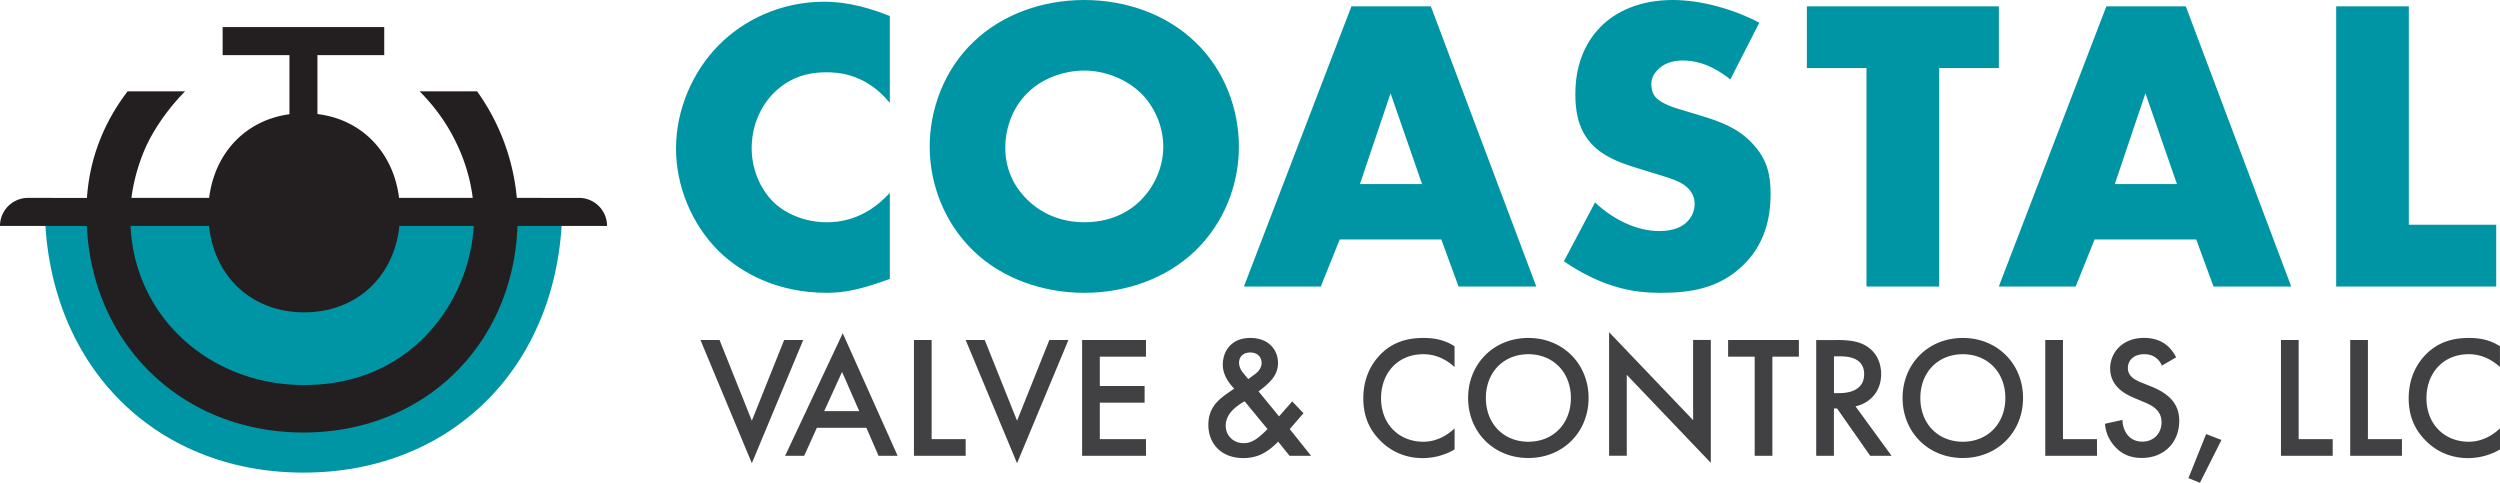 <?xml version="1.0" encoding="UTF-8"?> <svg xmlns="http://www.w3.org/2000/svg" id="Layer_2" data-name="Layer 2" viewBox="0 0 436.46 84.3"><defs><style>.cls-1{fill:#0095a4}.cls-3{fill:#414042}</style></defs><g id="Logo_Variations" data-name="Logo Variations"><path d="m125.62 59.36 5.64 14.09 5.64-14.09h3.33l-8.97 21.51-8.97-21.51h3.33ZM151.25 74.69h-8.64l-2.21 4.88h-3.33l10.06-21.39 9.58 21.39h-3.33l-2.12-4.88Zm-1.24-2.91-3-6.85-3.12 6.85h6.12ZM162.65 59.36v17.3h5.94v2.91h-9.03V59.36h3.09ZM171.92 59.36l5.64 14.09 5.64-14.09h3.33l-8.97 21.51-8.97-21.51h3.33ZM200.07 62.27h-8.06v5.12h7.82v2.91h-7.82v6.36h8.06v2.91h-11.15V59.36h11.15v2.91ZM227.56 72.15l-2.39 2.76 3.73 4.67h-3.76l-2-2.48c-.45.48-1.06 1.03-1.7 1.48-1.24.88-2.52 1.39-4.42 1.39-3.79 0-6.06-2.52-6.06-5.79 0-2.67 1.36-4.06 2.91-5.21.55-.39 1.42-1 1.61-1.12-.7-.7-2-2.24-2-4.18 0-2.3 1.45-4.67 4.79-4.67s4.85 2.21 4.85 4.36c0 1.3-.52 2.15-.88 2.64-.48.64-1.18 1.33-2.52 2.33l3.58 4.36 2.3-2.61 1.97 2.06Zm-10.27-2.09c-.67.36-1.64 1.03-2.21 1.67-.85.91-1.09 1.85-1.09 2.58 0 1.64 1.24 3.06 3.15 3.06.85 0 1.55-.3 2.27-.79.64-.45 1.52-1.3 1.88-1.67l-4-4.85Zm1.76-4.7c.73-.52 1.21-1.24 1.21-2 0-.88-.58-1.82-2-1.82-1.24 0-1.94.76-1.94 1.79 0 .7.36 1.36.7 1.76l.91 1.09 1.12-.82ZM253.95 64.08c-2.24-2.03-4.33-2.24-5.48-2.24-4.39 0-7.36 3.24-7.36 7.7s3.09 7.58 7.39 7.58c2.42 0 4.3-1.24 5.45-2.33v3.67c-2.03 1.21-4.15 1.52-5.55 1.52-3.67 0-5.97-1.67-7.15-2.79-2.36-2.21-3.24-4.79-3.24-7.64 0-3.73 1.55-6.3 3.24-7.91 2.09-1.97 4.51-2.64 7.3-2.64 1.85 0 3.64.33 5.39 1.45v3.64ZM277.34 69.48c0 5.94-4.45 10.48-10.52 10.48s-10.51-4.55-10.51-10.48S260.76 59 266.82 59s10.52 4.55 10.52 10.48Zm-3.09 0c0-4.48-3.09-7.64-7.42-7.64s-7.42 3.15-7.42 7.64 3.09 7.64 7.42 7.64 7.42-3.15 7.42-7.64ZM280.92 79.57V57.99l14.67 15.36v-14h3.09V80.8l-14.67-15.36v14.12h-3.09ZM309.43 62.27v17.3h-3.09v-17.3h-4.64v-2.91h12.36v2.91h-4.64ZM320.7 59.36c2.45 0 4.03.3 5.33 1.18 2.21 1.48 2.39 3.88 2.39 4.76 0 2.91-1.79 5.03-4.48 5.64l6.3 8.64h-3.73l-5.79-8.27h-.55v8.27h-3.09V59.37h3.61Zm-.52 9.27h.97c.85 0 4.3-.09 4.3-3.3 0-2.85-2.7-3.12-4.21-3.12h-1.06v6.42ZM353.19 69.48c0 5.94-4.45 10.48-10.52 10.48s-10.51-4.55-10.51-10.48S336.61 59 342.67 59s10.52 4.55 10.52 10.48Zm-3.09 0c0-4.48-3.09-7.64-7.42-7.64s-7.42 3.15-7.42 7.64 3.09 7.64 7.42 7.64 7.42-3.15 7.42-7.64ZM360.16 59.36v17.3h5.94v2.91h-9.03V59.36h3.09ZM377.43 63.84a3.14 3.14 0 0 0-.91-1.27c-.64-.52-1.3-.73-2.18-.73-1.88 0-2.85 1.12-2.85 2.42 0 .61.21 1.67 2.18 2.45l2.03.82c3.73 1.52 4.76 3.64 4.76 5.94 0 3.85-2.73 6.48-6.51 6.48-2.33 0-3.73-.88-4.76-2.03-1.09-1.21-1.58-2.55-1.7-3.94l3.06-.67c0 1 .36 1.94.85 2.58.58.73 1.42 1.21 2.64 1.21 1.88 0 3.33-1.36 3.33-3.39s-1.58-2.91-2.91-3.45l-1.94-.82c-1.67-.7-4.12-2.09-4.12-5.12 0-2.73 2.12-5.33 5.91-5.33 2.18 0 3.42.82 4.06 1.36.55.48 1.12 1.18 1.55 2.03l-2.48 1.45ZM385.16 75.78l2.67 1.03-3.76 7.48-2-.82 3.09-7.7ZM401.31 59.36v17.3h5.94v2.91h-9.03V59.36h3.09ZM413.4 59.36v17.3h5.94v2.91h-9.03V59.36h3.09ZM436.46 64.08c-2.24-2.03-4.33-2.24-5.48-2.24-4.39 0-7.36 3.24-7.36 7.7s3.09 7.58 7.39 7.58c2.42 0 4.3-1.24 5.45-2.33v3.67c-2.03 1.21-4.15 1.52-5.55 1.52-3.67 0-5.97-1.67-7.15-2.79-2.36-2.21-3.24-4.79-3.24-7.64 0-3.73 1.55-6.3 3.24-7.91 2.09-1.97 4.52-2.64 7.3-2.64 1.85 0 3.64.33 5.39 1.45v3.64Z" class="cls-3"></path><path d="M155.35 48.7c-5.06 1.83-7.85 2.42-11 2.42-8.51 0-14.89-3.37-18.92-7.33-4.77-4.77-7.41-11.44-7.41-17.82 0-6.97 3.01-13.57 7.41-18.04C129.76 3.53 136.28.3 143.91.3c2.35 0 6.16.37 11.44 2.49v15.18c-4.11-5.06-8.95-5.35-11.07-5.35-3.67 0-6.45 1.1-8.8 3.23-3.01 2.79-4.25 6.6-4.25 10.05s1.39 7.11 3.96 9.53c2.13 1.98 5.5 3.37 9.09 3.37 1.91 0 6.6-.22 11.07-5.13v15.04ZM208.59 43.86c-4.99 4.77-12.03 7.26-19.29 7.26s-14.3-2.49-19.29-7.26c-5.21-4.99-7.7-11.81-7.7-18.26s2.49-13.42 7.7-18.34C175 2.49 182.04 0 189.3 0s14.3 2.49 19.29 7.26c5.21 4.91 7.7 11.81 7.7 18.34s-2.49 13.28-7.7 18.26ZM179.4 16.21c-2.64 2.57-3.89 6.16-3.89 9.61 0 4.33 2.05 7.33 3.89 9.09 2.35 2.27 5.65 3.89 9.9 3.89s7.55-1.54 9.83-3.81 3.96-5.65 3.96-9.39-1.69-7.19-3.96-9.39c-2.71-2.57-6.45-3.89-9.83-3.89s-7.26 1.25-9.9 3.89ZM251.64 41.81h-17.75l-3.3 8.21h-13.42L235.94 1.1h13.86l18.41 48.92h-13.57l-3.01-8.21Zm-3.37-9.68-5.5-15.84-5.35 15.84h10.86ZM278.48 35.35c2.71 2.57 6.82 4.99 11.22 4.99 2.57 0 4.11-.81 4.91-1.69.73-.73 1.25-1.83 1.25-3.08 0-.95-.37-2.05-1.39-2.93-1.25-1.1-3.15-1.61-6.31-2.57l-3.3-1.03c-2.05-.66-5.06-1.76-7.04-3.96-2.49-2.71-2.79-6.16-2.79-8.65 0-6.01 2.35-9.68 4.47-11.81C281.99 2.13 286.1 0 292.04 0c4.84 0 10.49 1.54 15.11 3.96l-5.06 9.9c-3.81-3.01-6.67-3.3-8.36-3.3-1.25 0-2.93.29-4.18 1.47-.73.73-1.25 1.54-1.25 2.64 0 .88.15 1.54.66 2.2.37.44 1.25 1.32 4.25 2.2l3.89 1.17c3.08.95 6.31 2.05 8.87 4.84 2.49 2.64 3.15 5.35 3.15 8.73 0 4.47-1.1 8.8-4.62 12.32-4.18 4.18-9.24 4.99-14.45 4.99-3.08 0-6.01-.29-9.61-1.61-.81-.29-3.89-1.47-7.41-3.89l5.43-10.27ZM338.55 11.88v38.14h-12.69V11.88h-10.41V1.1h33.52v10.78h-10.41ZM383.43 41.81h-17.75l-3.3 8.21h-13.42L367.74 1.1h13.86l18.41 48.92h-13.57l-3.01-8.21Zm-3.37-9.68-5.5-15.84-5.35 15.84h10.86ZM420.54 1.1v38.14h15.26v10.78h-27.94V1.1h12.69ZM7.81 35.7c0 27.47 18.72 46.81 45.18 46.81S98.17 63.18 98.17 35.7H7.81Z" class="cls-1"></path><path d="M105.98 39.44c0-2.7-2.19-4.89-4.89-4.89H90.23a37.891 37.891 0 0 0-6.94-18.61H73.25c1.31 1.31 4.04 4.25 6.11 8.4 1.52 2.95 2.71 6.49 3.17 10.21H69.67c-.99-7.99-6.52-13.69-14.25-14.64V9.62h11.66V4.73H38.87v4.89h11.66v10.32c-7.61 1.04-13.03 6.7-14.02 14.61H22.95c.4-3.16 1.33-6.31 2.61-9.12 1.75-3.71 4.47-7.2 6.76-9.49H22.28c-5.4 7.08-6.78 13.94-7.1 18.61H4.89A4.89 4.89 0 0 0 0 39.44h15.16c.96 20.81 16.77 36.07 37.81 36.07s36.61-15.27 37.38-36.07h15.63Zm-52.9 27.78c-16.31 0-29.54-11.72-30.29-27.78h13.7c.95 8.97 7.56 15.09 16.62 15.09s15.67-6.12 16.62-15.09h12.98c-.74 12.97-10.65 27.78-29.62 27.78Z" style="fill:#231f20"></path></g></svg> 